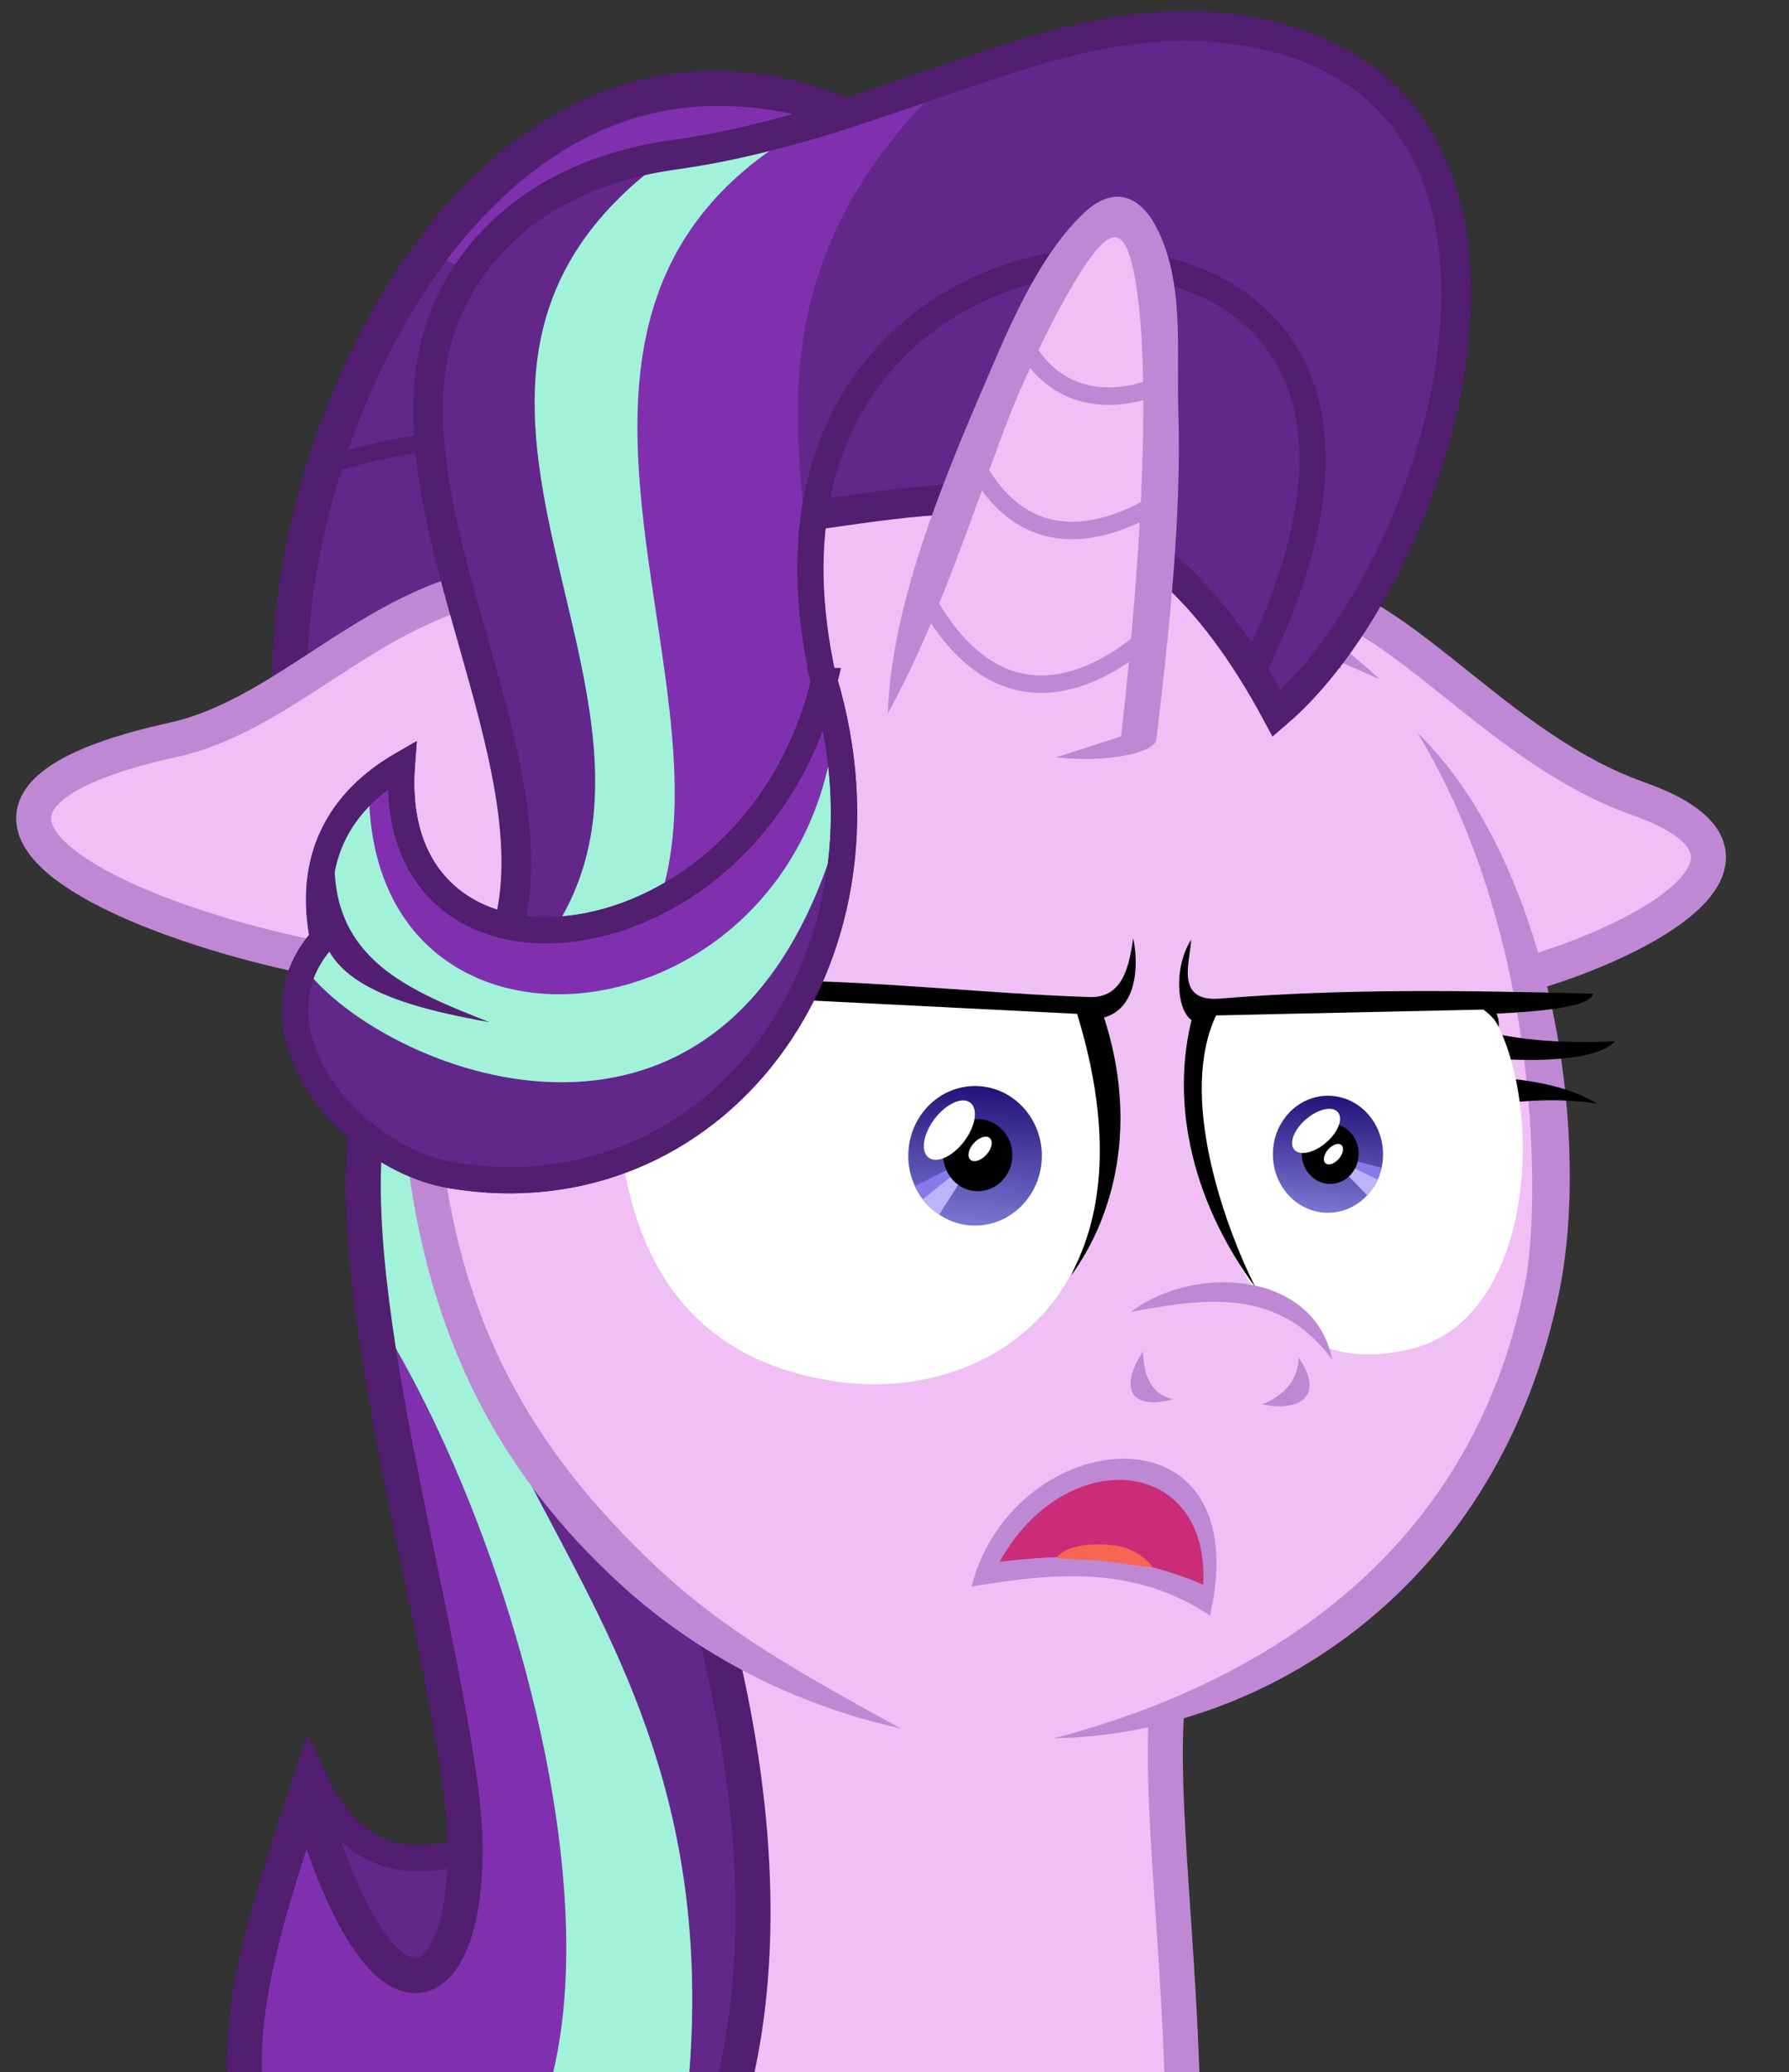 <?xml version="1.0"?>
<svg xmlns="http://www.w3.org/2000/svg" xmlns:xlink="http://www.w3.org/1999/xlink" width="3000" height="3474.308">
  <rect width="100%" height="100%" fill="#333333" stroke="none"/>
  <defs>
    <linearGradient id="d" x1="-554.423" x2="-560.041" y1="1054.14" y2="1124.276" gradientTransform="matrix(.881 0 0 .936 132.846 70.677)" gradientUnits="userSpaceOnUse" xlink:href="#a"/>
    <linearGradient id="a">
      <stop offset="0" stop-color="#25157c"/>
      <stop offset="1" stop-color="#7b79d3"/>
    </linearGradient>
    <clipPath id="c">
      <path fill="#fff" d="M-518.11 1089.893c0 22.017-17.086 39.865-38.162 39.865-21.076 0-38.162-17.848-38.162-39.865s17.086-39.865 38.162-39.865c21.076 0 38.162 17.848 38.162 39.865z" opacity=".345"/>
    </clipPath>
    <linearGradient id="b" x1="-554.423" x2="-560.041" y1="1054.14" y2="1124.276" gradientUnits="userSpaceOnUse" xlink:href="#a"/>
  </defs>
  <path fill="#62278b" stroke="#511e70" stroke-miterlimit="20" stroke-width="44.019" d="M529.239 2988.12c60.263 127.174 157.985 160.31 301.848 94.852l-33.539 394.079-318.617-41.923z"/>
  <path fill="#63278b" stroke="#511e70" stroke-miterlimit="20" stroke-width="58.693" d="M1466.226 215.416C813.286-104.118 424.933 793.668 493.604 1244.634l464.783-152.444"/>
  <path fill="#efbff6" stroke="#bf88d4" stroke-width="58.693" d="M862.53 976.325c-227.554 20.721-374.136 220.373-572.254 264.117-663.027 146.394 257.409 443.288 622.561 394.079"/>
  <path fill="#efbff6" stroke="#bf88d4" stroke-linejoin="round" stroke-width="58.693" d="M2195.692 995.19c168.403 42.203 323.668 263.231 551.292 343.771 329.141 116.46-118.25 294.336-276.694 314.425"/>
  <path fill="#efbff6" stroke="#bf88d4" stroke-width="58.693" d="M1969.604 2787.412c-83.99 280.797 228.052 1350.867-320.877 1492.322-243.007 50.899-1054.012 45.521-1310.515-4.067 664.488-619.753 718.12-1210.947 766.241-1725.931"/>
  <path fill="#8030af" d="M627.759 1823.176c-75.602 271.902 101.166 834.003 145.685 1183.506 40.566 318.467-115.93 488.863-258.878-1.268-83.823 252.369-183.124 536.543-8.385 708.504 204.277 549.53 1063.582 135.314 641.427-1157.084"/>
  <path fill="#63278b" d="M630.214 3892.251c302.195 232.856 878.433-230.124 517.395-1335.417L735.388 1975.072c-200.407 229.978 807.412 1595.447-105.174 1917.179z"/>
  <path fill="#a1f2d9" d="M761.914 1856.715l-142.539 25.154v306.04c316.045 483.613 579.049 1604.842-71.27 1597.279 138.869 175.434 269.038 291.372 561.773-16.769 244.32-1065.476-475.958-1254.765-347.964-1911.704z"/>
  <path fill="none" stroke="#511e70" stroke-miterlimit="20" stroke-width="58.693" d="M627.759 1823.176c-75.602 271.902 101.166 834.003 145.685 1183.506 40.566 318.467-115.93 488.863-258.878-1.268-83.823 252.369-183.124 536.543-8.385 708.504 204.277 549.53 1063.582 135.314 641.427-1157.084"/>
  <path fill="#efbff6" d="M2160.941 1053.578c443.522 303.982 476.56 852.655 425.706 1102.753-103.784 510.404-559.806 763.342-916.571 747.881-366.732-15.892-939.698-295.722-968.108-1099.146L1469.969 642.039z"/>
  <path fill="none" stroke="#511e70" stroke-width="29.346" d="M550.779 779.443c74.756-24.4 167.918-41.633 238.636-44.466"/>
  <path fill="#8030af" d="M747.913 437.423c95.413 32.158 193.884 92.594 196.546 206.877l508.988-414.758c-299.426-120.099-528.526-23.482-705.534 207.881z"/>
  <path d="M1300.779 1643.574c182.62 2.162 354.816 22.479 526.186 28.162 57.653 1.912 66.821-55.483 73.37-98.567 11.465 55.721 3.094 139.49-77.075 135.622-185.593-8.953-361.43-16.807-520.998-14.822z"/>
  <path d="M1796.168 2138.649c70.681-96.76 115.231-252.637 53.452-438.099l-65.49-1.048c68.3 116.386 64.093 322.093 12.038 439.147z"/>
  <path fill="#fff" d="M1038.427 1661.36l767.787 38.538c143.971 468.629-149.187 653.294-403.162 616.601-360.987-52.153-385.966-387.266-364.625-655.139z"/>
  <path fill="url(#b)" d="M-517.5 1088.076c0 19.724-15.99 35.714-35.714 35.714s-35.714-15.99-35.714-35.714c0-19.724 15.99-35.714 35.714-35.714s35.714 15.99 35.714 35.714z" transform="matrix(3.136 0 0 3.276 3369.97 -1626.679)"/>
  <g clip-path="url(#c)" transform="translate(3267.677 -1260.928) scale(2.935)">
    <path fill="#867beb" d="M-599.107 1111.648l43.393-22.321-34.107 38.036z"/>
    <path fill="#bbb4fa" d="M-599.464 1125.398l43.929-35.179-28.036 43.929z"/>
  </g>
  <path d="M1697.561 1936.766c0 33.399-25.919 60.474-57.891 60.474-31.972 0-57.891-27.075-57.891-60.474 0-33.399 25.919-60.474 57.891-60.474 31.972 0 57.891 27.075 57.891 60.474z"/>
  <path fill="#fff" d="M1616.85 1913.599c-19.272 25.453-46.005 37.673-59.71 27.296-13.705-10.377-9.193-39.423 10.079-64.875 19.272-25.453 46.005-37.673 59.711-27.296 13.705 10.377 9.192 39.423-10.08 64.876zm37.979 21.614c-8.766 10.19-20.925 14.47-27.159 9.56-6.234-4.909-4.181-17.149 4.585-27.339 8.766-10.19 20.925-14.47 27.159-9.561 6.234 4.91 4.181 17.15-4.585 27.339z"/>
  <path fill="#bf88d4" d="M1078.557 2605.855c-185.049-181.368-333.279-407.562-347.221-801.834l-58.693 2.109c14.468 409.152 165.428 665.507 368.59 850.899 145.741 132.993 315.252 206.829 469.173 240.964-211.145-115.321-317.555-180.118-431.849-292.138zM2313.613 1139.113c-36.558-34.661-91.681-79.331-136.053-109.743l-33.198 48.421c63.612 11.634 125.148 41.885 169.251 61.322zm244.387 1010.211c-98.893 504.455-510.752 691.804-790.45 765.123 358.857-6.189 747.544-258.603 847.682-751.077 26.568-130.661 26.544-340.791-31.134-549.091-36.322-131.173-100.523-281.847-207.29-385.882 211.56 347.942 204.645 801.289 181.191 920.927z" color="#000" font-family="sans-serif" font-size="xx-small" font-weight="400" overflow="visible" style="text-indent:0;text-align:start;line-height:normal;text-transform:none;block-progression:tb;marker:none;-inkscape-font-specification:sans-serif"/>
  <path fill="#63278b" d="M854.145 1548.578c68.433-274.289-187.953-667.858-126.959-957.101 28.762-136.391 144.733-295.829 403.652-332.042 168.496-23.566 317.683-78.47 458.186-127.027-389.229 374.455-209.423 700.443-227.997 983.852-13.31 203.098-174.644 427.59-506.883 432.318z"/>
  <path fill="#63278b" d="M1130.839 259.436c355.17-49.675 624.548-238.586 907.64-213.809 643.077 56.285 393.175 901.51 102.715 1150.319-230.473-427.776-656.195-350.406-956.976-308.388z"/>
  <path fill="#8030af" d="M1130.839 259.436c168.496-23.566 317.683-78.47 458.186-127.027-389.229 374.455-205.231 715.116-223.804 998.525-10.77 164.33-122.638 327.993-339.342 392.592 38.657-367.428-150.847-939.888 104.96-1264.09z"/>
  <path fill="#a1f2d9" d="M1114.07 267.82c-508.332 372.299 68.113 891.197-182.367 1287.046l171.886-37.731c134.215-382.009-288.949-990.493 238.963-1297.527z"/>
  <path fill="none" stroke="#511e70" stroke-miterlimit="20" stroke-width="49.889" d="M854.145 1548.578c68.433-274.289-187.953-667.858-126.959-957.101 28.762-136.391 144.733-295.829 403.652-332.042 355.17-49.675 624.548-238.586 907.64-213.809 643.077 56.285 393.175 901.51 102.715 1150.319-230.473-427.776-482.213-373.464-782.994-331.446"/>
  <path fill="none" stroke="#511e70" stroke-miterlimit="20" stroke-width="44.019" d="M2103.46 1118.864c267.988-546.123-74.154-710.204-328.835-674.235-220.143 31.092-524.565 251.258-376.525 761.226"/>
  <path fill="#efbff6" d="M1485.091 1190.134c119.799-280.942 139.94-605.734 383.599-832.178 160.863 195.62 44.694 594.398 56.596 899.255z"/>
  <path fill="#bf88d4" d="M1818.893 355.963c-78.729 73.503-130.036 200.485-166.907 286.127-75.132 174.512-157.198 375.302-163.276 554.14 95.252-171.204 166.938-413.32 217.2-530.938 36.55-85.532 74.827-159.886 107.206-210.56 54.319-85.01 75.543-69.799 90.515 13.94 9.926 55.518 14 134.154 13.664 222.298-.645 169.505-18.941 384.467-37.34 543.745l-108.998 35.077c82.675 9.667 166.143-7.167 168.179-30.348 19.471-163.452 42.565-368.301 36.851-548.29-3.376-106.345 10.995-219.345-37.692-311.53-28.899-54.718-73.118-66.873-119.403-23.66z" color="#000" font-family="sans-serif" font-size="xx-small" font-weight="400" overflow="visible" style="text-indent:0;text-align:start;line-height:normal;text-transform:none;block-progression:tb;marker:none;-inkscape-font-specification:sans-serif"/>
  <path fill="none" stroke="#bf88d4" stroke-width="29.346" d="M1551.273 1000.293c121.871 222.667 279.113 142.168 357.214 80.04m-266.798-291.996c80.66 138.071 203.655 111.653 296.443 56.324M1724.692 588.238c54.502 86.935 148.766 90.246 225.296 54.842"/>
  <path fill="#62278b" d="M1382.379 1141.922c-119.507 493.881-739.815 561.271-708.504 140.443-121.741 70.306-155.033 176.534-132.059 291.367-134.704 149.28 43.477 368.146 215.66 396.879 439.176 73.287 765.535-356.259 624.903-828.689z"/>
  <path fill="#8030af" d="M1414.397 1403.346c4.559-83.493-5.304-171.685-32.018-261.425-119.507 493.881-739.815 561.271-708.504 140.443-121.741 70.306-155.033 176.534-132.059 291.367 321.268 232.081 622.156 270.551 872.581-170.386z"/>
  <path fill="#a1f2d9" d="M618.961 1339.72c-120.224 88.933-40.061 234.19-106.719 284.585 122.51 165.601 692.981 410.642 886.364-207.51l-1.482-176.383c-74.877 508.87-762.947 587.691-778.162 99.308z"/>
  <path fill="none" stroke="#511e70" stroke-miterlimit="20" stroke-width="44.019" d="M1382.379 1141.922c-119.507 493.881-739.815 561.271-708.504 140.443-121.741 70.306-155.033 176.534-132.059 291.367-134.704 149.28 43.477 368.146 215.66 396.879 439.176 73.287 765.535-356.259 624.903-828.689z"/>
  <path fill="#541f73" d="M561.154 1436.064l-19.269 131.917c21.029 96.051 175.288 126.817 278.836 145.945-133.334-53.077-265.744-104.423-259.567-277.862z"/>
  <path d="M1997.4 1575.828c-33.007 50.751-23.312 140.6 14.673 138.347 288.842-17.132 649.596.546 659.244-48.212-207.95-5.042-415.508-8.954-625.706 8.385-77.026 6.354-49.059-64.885-48.212-98.52zm522.5 231.53c61.709 5.234 117.886 17.988 157.856 42.984-50.148-8.02-109.931-7.048-160.079.741zm-14.822-74.852c66.453 14.974 140.316 16.145 203.063 13.34-26.424 30.783-124.645 34.295-190.464 29.644z"/>
  <path fill="#fff" d="M2021.135 1702.862c-30.739 143.138 8.451 641.159 345.356 558.795 213.717-52.248 224.972-425.325 130.435-569.17z"/>
  <path d="M2491.571 1679.589c16.748 10.399 23.071 26.44 21.61 42.439-7.029-15.268-17.94-24.116-32.604-34.245zm-487.883 10.481c-43.38 144.79-10.411 316.637 101.664 468.493-52.896-105.245-130.719-323.902-64.854-458.573z"/>
  <path fill="url(#d)" d="M-323.15 1089.009c0 18.46-14.089 33.425-31.47 33.425-17.38 0-31.47-14.965-31.47-33.425 0-18.46 14.089-33.425 31.47-33.425 17.38 0 31.47 14.965 31.47 33.425z" transform="translate(3267.677 -1260.928) scale(2.935)"/>
  <g clip-path="url(#c)" transform="matrix(2.42 0 0 2.461 3573.176 -746.85)">
    <path fill="#867beb" d="M-507.61 1102.074l-48.556-12.45 42.044 30.033z"/>
    <path fill="#bbb4fa" d="M-504.642 1115.582l-51.537-25.035 36.956 37.2z"/>
  </g>
  <path d="M2278.403 1934.292c0 28.003-21.373 50.705-47.739 50.705-26.365 0-47.739-22.701-47.739-50.705 0-28.003 21.373-50.705 47.739-50.705 26.365 0 47.739 22.701 47.739 50.705z"/>
  <path fill="#fff" d="M2223.341 1916.101c-20.285 17.22-44.07 22.245-53.125 11.225-9.055-11.02.048-33.913 20.334-51.132 20.285-17.22 44.07-22.245 53.126-11.225 9.055 11.02-.049 33.913-20.334 51.132zm22.047 26.522c-7.229 8.544-17.256 12.132-22.396 8.016-5.141-4.116-3.448-14.379 3.781-22.923 7.229-8.544 17.256-12.133 22.396-8.016 5.141 4.116 3.448 14.379-3.781 22.923z"/>
  <path fill="#efbff6" d="M2071.53 2169.76c87.914 1.128 116.684 52.301 155.632 94.862-65.781 10.091-108.66-48.527-155.632-94.862z"/>
  <path fill="#bf88d4" d="M1896.783 2199.438c104.197-79.569 307.17-70.446 337.483 80.702-89.195-121.888-212.705-103.882-337.483-80.702zm19.914 66.029c1.201 44.436 15.626 72.537 50.308 80.702-64.207 17.365-94.33-11.476-50.308-80.702zm260.973 10.481c-1.035 38.034-23.446 62.915-60.789 78.606 60.267 12.971 106.263-12.534 60.789-78.606z"/>
  <path fill="#511e70" d="M1380.148 1057.409l-19.167 79.327c-57.76 238.702-236.171 372.139-392.782 396.634-78.306 12.248-150.046-2.676-199.738-43.011-49.692-40.334-80.064-106.454-72.632-206.341l3.118-41.543-36.041 20.818c-124.825 72.087-164.475 186.471-144.439 304.193-31.997 39.133-46.51 83.595-46.037 127.473.507 47.054 17.197 93.04 43.561 134.259 52.729 82.439 144.064 147.49 237.889 163.147 227.347 37.938 427.72-55.018 551.069-218.172 123.349-163.154 170.659-396.132 98.494-638.558l-23.294-78.226zm-.459 166.816c38.874 201.516-8.103 388.772-109.865 523.374-114.467 151.405-296.871 236.646-508.7 201.297-78.358-13.076-162.261-71.841-207.992-143.338-22.866-35.749-36.286-74.283-36.683-111.149-.397-36.866 11.46-72.379 41.727-105.922l7.428-8.254-2.201-10.822c-19.34-96.667 1.259-181.382 87.672-245.684 2.773 89.228 36.33 157.51 89.598 200.747 61.544 49.954 146.517 66.188 234.312 52.457 157.003-24.556 326.397-145.105 404.704-352.706z" color="#000" font-family="sans-serif" font-size="xx-small" font-weight="400" overflow="visible" style="text-indent:0;text-align:start;line-height:normal;text-transform:none;block-progression:tb;marker:none;-inkscape-font-specification:sans-serif"/>
  <path fill="#bf88d4" d="M1629.075 2660.023c134.64-21.714 269.095-38.043 400 48.571 82.066-361.665-328.542-323.18-400-48.571z"/>
  <path fill="#cb2c78" d="M1676.218 2618.594c111.494-199.98 353.101-176.85 341.428 38.572-125.489-54.903-234.748-51.377-341.428-38.572z"/>
  <path fill="#f66652" d="M1773.036 2609.905c17.956-19.88 59.268-22.183 86.352-19.86 25.97 2.228 51.152 10.457 72.686 36.257 3.347 4.01-39.224-4.447-80.778-8.85-41.635-4.412-83.346-1.916-78.26-7.547z"/>
</svg>
